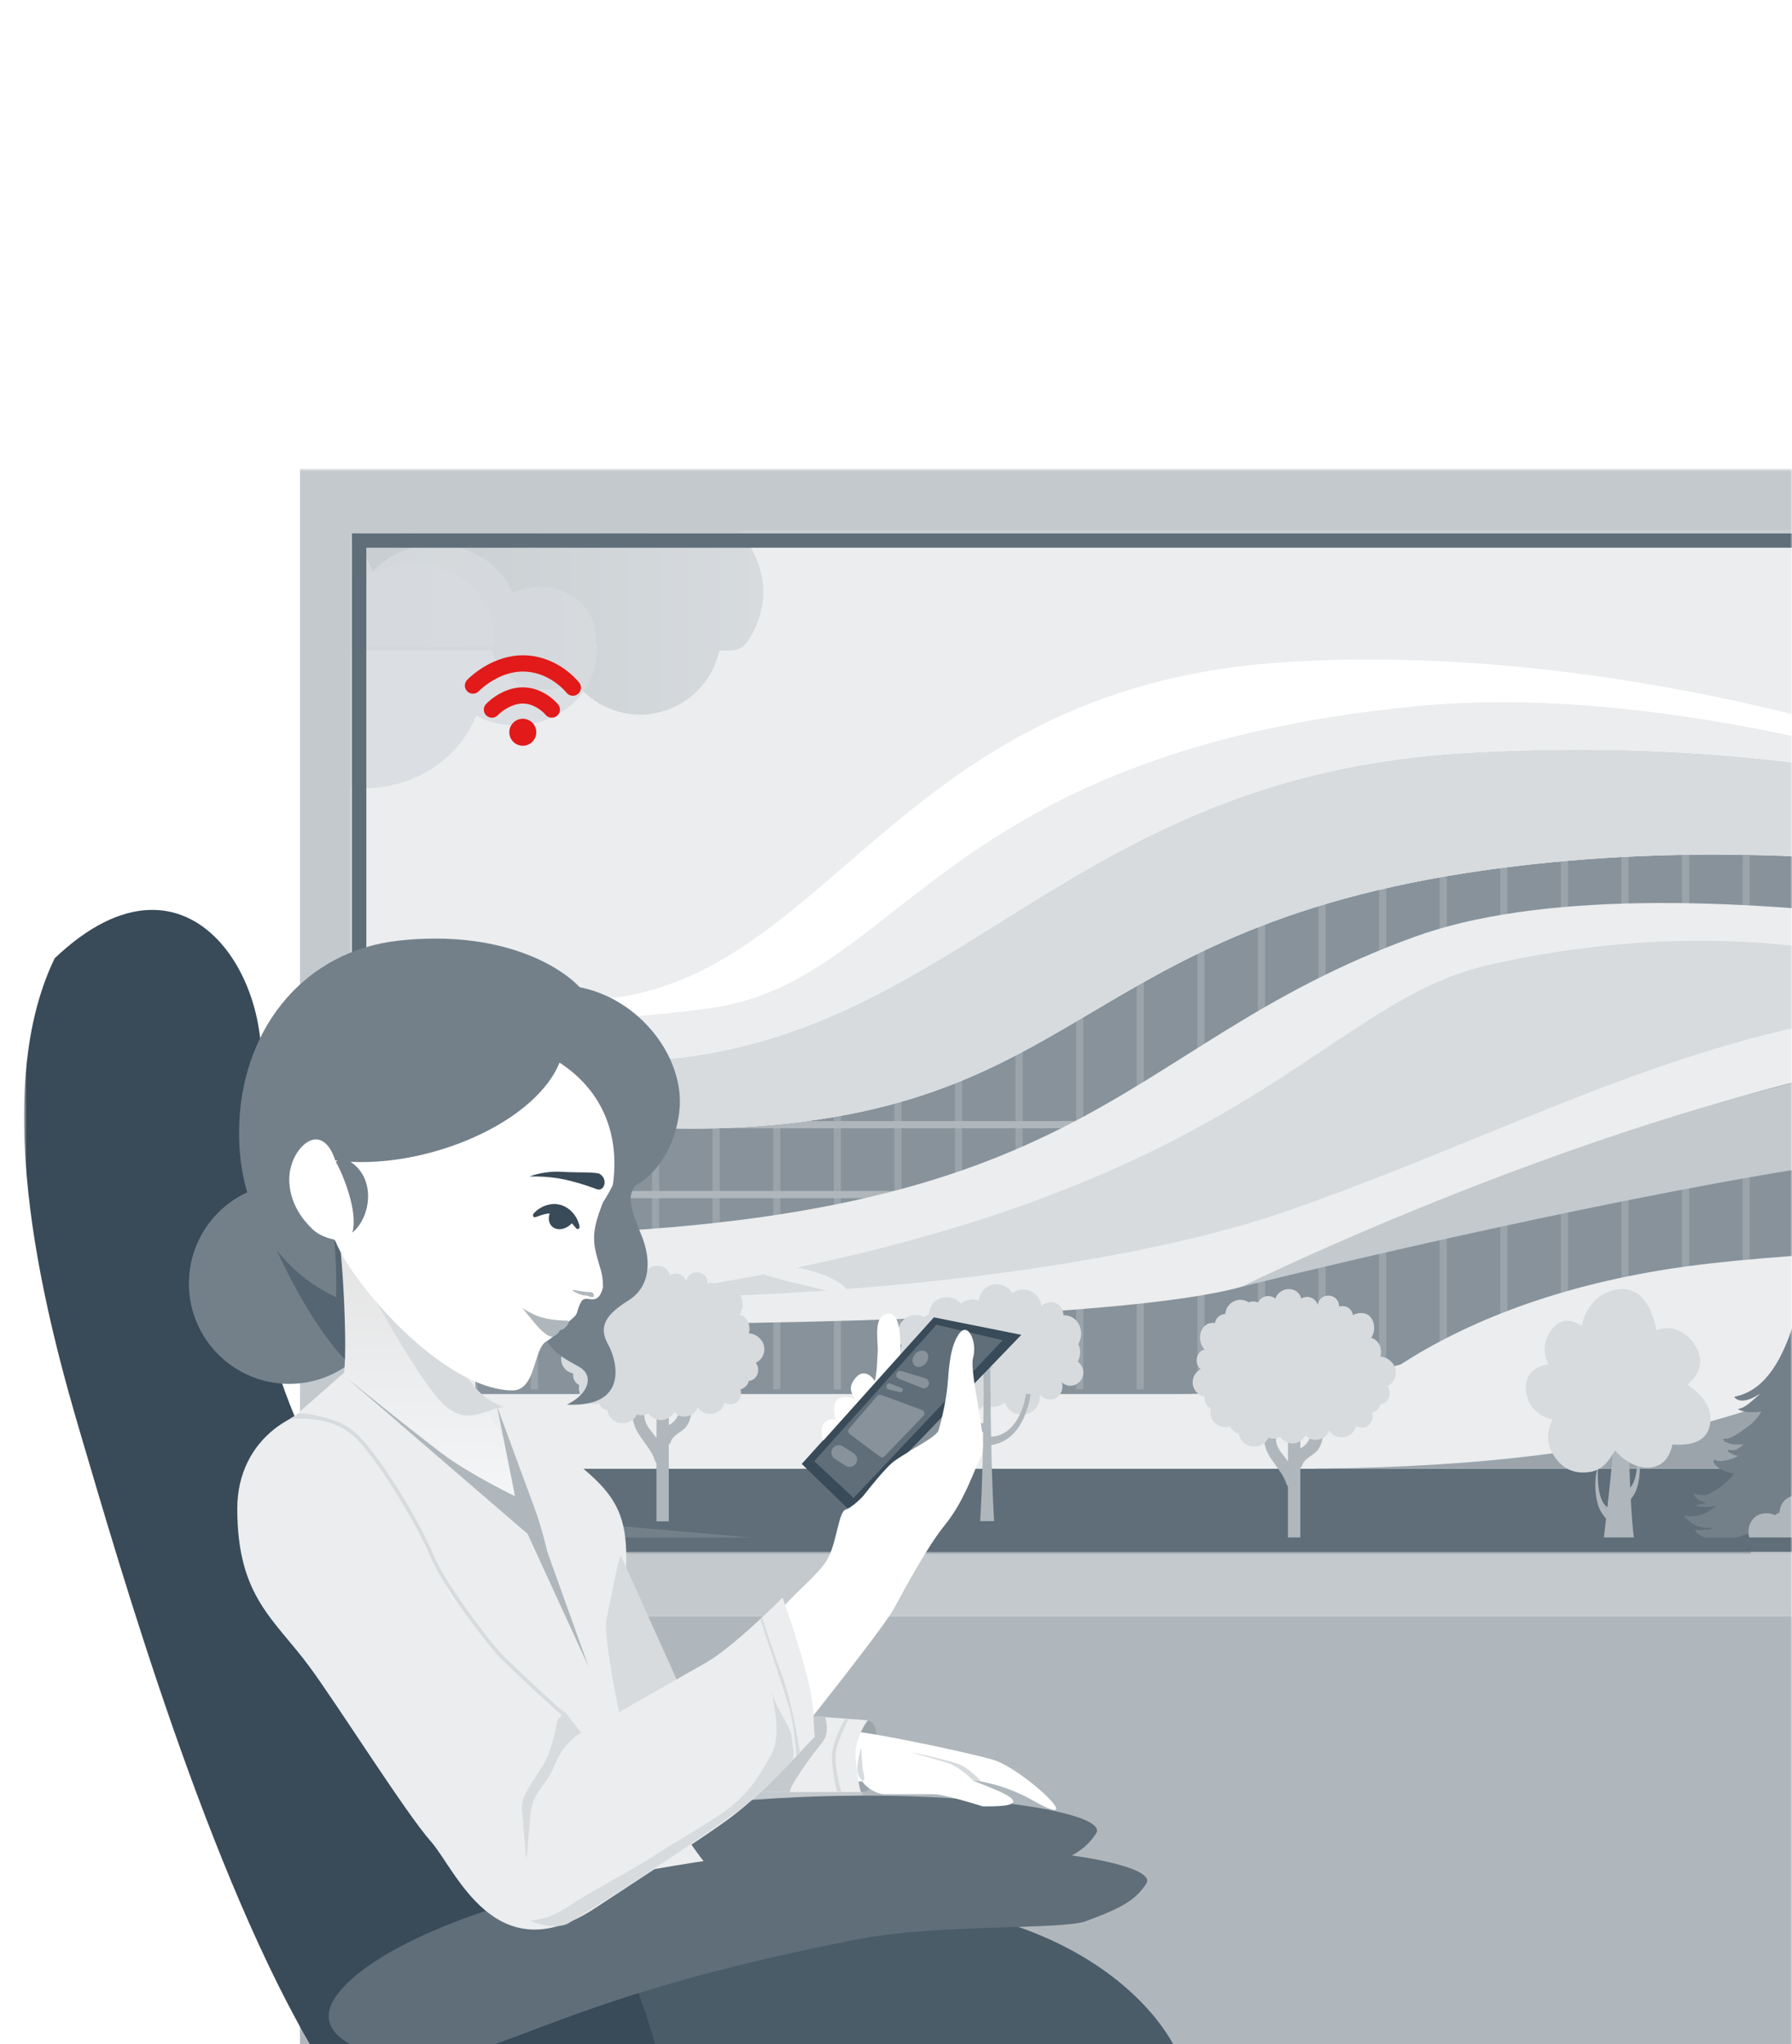 <svg width="500" height="570" viewBox="0 0 500 570" fill="none" xmlns="http://www.w3.org/2000/svg">
	<g clip-path="url(#clip0_508_45206)">
		<rect width="500" height="570" />
		<mask id="mask0_508_45206" style="mask-type:alpha" maskUnits="userSpaceOnUse" x="6" y="130" width="494"
			height="442">
			<rect x="6.703" y="130.739" width="493.297" height="441" fill="#EBEDEE" />
		</mask>
		<g mask="url(#mask0_508_45206)">
			<rect x="83.703" y="130.739" width="573" height="320" fill="#C3C9CD" />
			<rect width="416.296" height="170" transform="matrix(1 0 0 -1 83.703 620.739)" fill="#AFB7BC" />
			<mask id="mask1_508_45206" style="mask-type:alpha" maskUnits="userSpaceOnUse" x="98" y="148" width="526"
				height="285">
				<rect x="100.209" y="150.739" width="521" height="280" fill="#EBEDEE" stroke="#5F6E79" stroke-width="4" />
			</mask>
			<g mask="url(#mask1_508_45206)">
				<rect x="-54.757" y="409.55" width="780.251" height="148.248" fill="#5F6E79" />
				<rect width="780.251" height="329.051" transform="matrix(1 0 0 -1 -54.757 409.55)" fill="#EBEDEE" />
				<path
					d="M669.576 284.71L655.922 314.62V349.081L617.56 352.332L399.089 390.044H18.066V264.554L70.733 284.71L213.779 305.517L312.611 260.002L481.666 220.99L680.63 271.056L669.576 284.71Z"
					fill="#87929B" />
				<line x1="98.393" y1="295.764" x2="98.393" y2="387.443" stroke="#9BA4AB" stroke-width="2" />
				<line x1="115.298" y1="295.764" x2="115.298" y2="387.443" stroke="#9BA4AB" stroke-width="2" />
				<line x1="132.203" y1="295.764" x2="132.203" y2="387.443" stroke="#9BA4AB" stroke-width="2" />
				<line x1="149.108" y1="295.764" x2="149.108" y2="387.443" stroke="#9BA4AB" stroke-width="2" />
				<line x1="166.014" y1="302.916" x2="166.014" y2="387.443" stroke="#9BA4AB" stroke-width="2" />
				<line x1="182.919" y1="302.916" x2="182.919" y2="387.443" stroke="#9BA4AB" stroke-width="2" />
				<line x1="199.825" y1="302.916" x2="199.825" y2="387.443" stroke="#9BA4AB" stroke-width="2" />
				<line x1="216.73" y1="302.916" x2="216.73" y2="387.443" stroke="#9BA4AB" stroke-width="2" />
				<line x1="233.636" y1="302.916" x2="233.636" y2="387.443" stroke="#9BA4AB" stroke-width="2" />
				<line x1="250.541" y1="278.858" x2="250.541" y2="387.443" stroke="#9BA4AB" stroke-width="2" />
				<line x1="267.446" y1="278.858" x2="267.446" y2="387.443" stroke="#9BA4AB" stroke-width="2" />
				<line x1="284.353" y1="278.858" x2="284.353" y2="387.443" stroke="#9BA4AB" stroke-width="2" />
				<line x1="301.258" y1="278.858" x2="301.258" y2="387.443" stroke="#9BA4AB" stroke-width="2" />
				<line x1="318.163" y1="233.344" x2="318.163" y2="387.443" stroke="#9BA4AB" stroke-width="2" />
				<line x1="335.068" y1="233.344" x2="335.068" y2="387.443" stroke="#9BA4AB" stroke-width="2" />
				<line x1="351.975" y1="233.344" x2="351.975" y2="387.443" stroke="#9BA4AB" stroke-width="2" />
				<line x1="368.879" y1="233.344" x2="368.879" y2="387.443" stroke="#9BA4AB" stroke-width="2" />
				<line x1="385.785" y1="233.344" x2="385.785" y2="387.443" stroke="#9BA4AB" stroke-width="2" />
				<line x1="402.69" y1="233.344" x2="402.69" y2="387.443" stroke="#9BA4AB" stroke-width="2" />
				<line x1="419.596" y1="233.344" x2="419.596" y2="387.443" stroke="#9BA4AB" stroke-width="2" />
				<line x1="436.501" y1="233.344" x2="436.501" y2="372.489" stroke="#9BA4AB" stroke-width="2" />
				<line x1="453.406" y1="233.344" x2="453.406" y2="372.489" stroke="#9BA4AB" stroke-width="2" />
				<line x1="470.312" y1="233.344" x2="470.312" y2="372.489" stroke="#9BA4AB" stroke-width="2" />
				<line x1="487.217" y1="233.344" x2="487.217" y2="372.489" stroke="#9BA4AB" stroke-width="2" />
				<line x1="19.367" y1="313.62" x2="307.41" y2="313.62" stroke="#AFB7BC" stroke-width="2" />
				<line x1="19.367" y1="351.982" x2="165.014" y2="351.982" stroke="#AFB7BC" stroke-width="2" />
				<line x1="19.367" y1="294.764" x2="165.014" y2="294.764" stroke="#AFB7BC" stroke-width="2" />
				<line x1="19.367" y1="333.126" x2="307.41" y2="333.126" stroke="#AFB7BC" stroke-width="2" />
				<line x1="19.367" y1="371.488" x2="165.014" y2="371.488" stroke="#AFB7BC" stroke-width="2" />
				<path
					d="M147.458 369.236L127.952 344.529C306.76 344.529 308.71 292.512 394.538 261.301C463.2 236.333 607.807 266.503 671.527 284.709C661.557 283.409 623.152 283.149 549.288 292.512C456.958 304.215 388.036 347.129 346.423 358.833C313.132 368.196 199.909 369.67 147.458 369.236Z"
					fill="#EBEDEE" />
				<path
					d="M492.07 327.624C559.692 315.92 655.923 313.319 655.923 313.319L671.527 284.709C661.558 283.409 623.152 283.149 549.288 292.512C456.958 304.216 346.423 358.833 346.423 358.833C346.423 358.833 424.448 339.328 492.07 327.624Z"
					fill="#C3C9CD" />
				<path
					d="M432.9 240.463C540.055 230.059 644.868 259.968 697.535 278.174V274.273C632.514 245.013 498.571 176.741 360.077 184.544C252.962 190.58 233.286 269.071 172.166 278.174C123.27 285.457 31.071 263.87 -20.296 240.463V248.266C17.416 269.071 116.118 317.707 201.426 314.586C308.06 310.685 298.957 253.467 432.9 240.463Z"
					fill="white" />
				<path
					d="M432.9 240.462C540.055 230.059 644.868 259.968 697.535 278.174V277.524C632.514 248.264 547.987 202.133 409.493 209.936C302.378 215.971 270.998 282.94 193.623 294.463C144.727 301.746 31.721 269.721 -19.646 246.314L-20.296 248.266C17.416 269.071 116.118 317.707 201.426 314.586C308.06 310.685 298.957 253.467 432.9 240.462Z"
					fill="#D7DBDE" />
				<path
					d="M395.188 196.932C502.343 186.529 647.795 251.875 697.536 276.224V277.525C632.515 248.265 547.987 202.133 409.493 209.937C302.378 215.972 270.998 282.94 193.623 294.464C144.727 301.746 31.721 269.722 -19.645 246.315V240.496C37.248 270.731 110.721 293.197 198.175 281.134C251.39 273.794 261.245 209.936 395.188 196.932Z"
					fill="#EBEDEE" />
				<path
					d="M360.077 337.376C297.657 359.223 195.791 362.735 176.718 361.434C346.422 337.376 366.579 280.159 415.345 269.105C486.287 253.025 539.968 269.321 557.741 280.158C482.813 280.158 429.802 312.972 360.077 337.376Z"
					fill="#D7DBDE" />
				<path d="M829.528 409.551H367.229L398.44 386.143H829.528V409.551Z" fill="#9BA4AB" />
				<path d="M829.528 382.242H467.361L498.571 351.682H829.528V382.242Z" fill="#9BA4AB" />
				<path
					d="M329.517 388.744C358.647 388.744 387.603 381.809 398.439 378.341L364.629 409.551H-29.398L17.417 388.744H329.517Z"
					fill="#EBEDEE" />
				<path
					d="M477.115 352.332C403.251 360.654 369.18 393.945 361.378 409.55C456.309 409.55 493.746 391.975 534.334 375.74C576.597 358.834 670.878 352.765 720.294 352.332C670.011 348.864 550.979 344.009 477.115 352.332Z"
					fill="#EBEDEE" />
				<path
					d="M189.945 390.495C189.614 393.291 189.614 395.385 187.13 397.134C186.993 397.231 186.61 397.322 186.61 397.42V390.339C186.61 387.582 183.17 387.576 183.17 390.339V401.061C181.798 398.974 179.802 397.459 179.809 394.683C179.809 392.511 176.525 392.504 176.519 394.683C176.519 399.839 181.226 402.648 182.735 407.297C182.845 407.654 183.157 407.914 183.157 408.103V424.241H186.603V402.934C186.603 402.745 187.039 402.511 187.117 402.205C187.631 400.138 190.29 399.436 191.506 397.791C193.099 395.625 192.995 393.07 193.294 390.515C193.541 388.343 190.173 388.363 189.945 390.495Z"
					fill="#AFB7BC" />
				<path
					d="M212.027 373.29L211.773 373.043C211.016 372.292 209.999 371.861 208.932 371.84C209.537 369.779 208.691 367.25 206.39 366.561C208.074 364.194 207.17 359.656 203.665 359.656C202.835 359.64 202.016 359.839 201.286 360.234C201.194 359.524 200.84 358.874 200.294 358.411C199.748 357.948 199.049 357.706 198.334 357.731C198.023 357.734 197.715 357.78 197.417 357.867C197.438 357.466 197.375 357.064 197.233 356.687C197.091 356.311 196.873 355.968 196.592 355.679C196.311 355.391 195.974 355.164 195.601 355.013C195.228 354.861 194.828 354.788 194.426 354.798C193.694 354.774 192.981 355.029 192.431 355.512C191.881 355.996 191.537 356.671 191.467 357.399C191.395 357.14 191.29 356.891 191.155 356.658C190.733 355.959 190.051 355.454 189.259 355.253C188.467 355.052 187.627 355.172 186.922 355.585L186.864 355.618C186.688 354.864 186.261 354.192 185.652 353.713C185.043 353.235 184.29 352.977 183.515 352.984C182.67 352.958 181.838 353.199 181.137 353.673C180.437 354.147 179.904 354.83 179.614 355.624C179.267 355.339 178.862 355.132 178.428 355.018C177.993 354.903 177.538 354.885 177.096 354.964C176.653 355.042 176.233 355.216 175.864 355.472C175.495 355.729 175.186 356.062 174.959 356.45L174.842 356.73C174.411 356.524 173.94 356.419 173.463 356.424C173.03 356.42 172.601 356.504 172.202 356.671C171.521 356.214 170.72 355.968 169.9 355.962C168.828 355.971 167.798 356.382 167.015 357.114C166.232 357.847 165.754 358.847 165.674 359.916C164.908 359.94 164.179 360.251 163.632 360.787C163.186 361.242 162.891 361.823 162.787 362.451C162.585 362.451 162.39 362.406 162.175 362.406C158.378 362.406 157.624 367.712 159.926 369.825C157.37 370.391 156.993 373.882 158.794 375.319C158.031 375.709 157.409 376.328 157.016 377.09C156.624 377.851 156.479 378.717 156.604 379.565C156.729 380.412 157.117 381.2 157.713 381.816C158.309 382.432 159.083 382.845 159.926 382.998C159.824 383.649 159.933 384.316 160.237 384.901C160.541 385.486 161.024 385.959 161.616 386.249C161.547 386.543 161.514 386.844 161.519 387.146C161.526 387.584 161.581 388.02 161.681 388.447C161.924 389.321 162.446 390.092 163.169 390.641C163.891 391.191 164.773 391.489 165.68 391.49C166.152 391.491 166.621 391.41 167.065 391.249C167.241 391.768 167.561 392.227 167.986 392.572C168.412 392.917 168.927 393.135 169.471 393.2C169.574 394.216 170.057 395.155 170.825 395.829C171.592 396.504 172.585 396.863 173.606 396.835H173.853C174.66 396.866 175.458 396.653 176.143 396.223C176.827 395.794 177.366 395.169 177.689 394.429C178.052 394.563 178.43 394.648 178.814 394.682C179.565 394.709 180.309 394.524 180.96 394.149C181.376 394.751 181.937 395.236 182.593 395.561C183.248 395.885 183.975 396.037 184.705 396.002C185.43 395.938 186.126 395.688 186.726 395.277C187.326 394.866 187.81 394.307 188.132 393.655C188.414 394.085 188.8 394.437 189.255 394.677C189.71 394.917 190.218 395.037 190.733 395.027C193.106 395.027 194.127 393.85 194.634 392.381C194.987 392.985 195.498 393.482 196.112 393.817C196.726 394.153 197.42 394.315 198.119 394.286C199.052 394.317 199.967 394.018 200.701 393.441C201.435 392.864 201.941 392.046 202.131 391.132C202.617 391.438 203.182 391.596 203.756 391.587C206.227 391.587 207.17 389.221 206.585 387.413H206.715C207.253 387.253 207.741 386.956 208.131 386.552C208.521 386.147 208.799 385.649 208.939 385.105C211.539 384.819 212.19 381.704 210.889 380.014C211.328 379.818 211.727 379.542 212.066 379.201C212.843 378.411 213.275 377.345 213.267 376.238C213.26 375.13 212.814 374.07 212.027 373.29Z"
					fill="#D7DBDE" />
				<path
					d="M469.962 474.572C675.948 500.58 746.518 544.361 756.054 563H828.878V510.983C797.668 501.88 723.284 481.854 675.428 474.572C602.605 463.49 290.504 435.648 108.446 419.954C33.021 413.452 -60.609 408.25 -111.325 409.551V416.053L51.227 426.456C104.978 431.658 263.976 448.563 469.962 474.572Z"
					fill="#73808A" />
				<path
					d="M469.962 474.572C675.948 500.58 746.518 544.361 756.054 563H666.325C590.901 518.786 517.818 501.36 469.962 494.078C397.139 482.997 280.101 455.02 69.433 436.859C-5.991 430.358 -56.708 426.456 -111.325 423.205V416.053L51.227 426.456C104.978 431.658 263.976 448.563 469.962 474.572Z"
					fill="#87929B" />
				<path
					d="M527.136 424.453C527.283 424.203 527.027 423.88 526.814 424.027C526.439 424.266 526.039 424.464 525.621 424.615C525.625 424.515 525.593 424.417 525.531 424.339C525.469 424.261 525.382 424.208 525.284 424.189C525.053 424.145 524.826 424.083 524.604 424.005L524.457 423.953C524.233 423.875 524.013 423.785 523.799 423.682C522.834 423.181 521.94 422.554 521.141 421.815C520.863 421.573 520.592 421.316 520.329 421.081L520.256 421.014C519.751 420.507 519.268 419.978 518.792 419.457L518.631 419.28L518.053 418.605L517.848 418.355L517.321 417.723C516.632 416.878 515.996 416.018 515.381 415.137C516.845 415.93 518.353 416.378 519.839 417.047C520.022 417.128 520.153 416.804 519.992 416.679C518.221 415.357 516.142 414.872 514.437 413.425L514.21 413.234L514.056 413.087C513.822 412.705 513.587 412.352 513.368 411.933C516.554 412.852 519.932 412.865 523.125 411.97C523.542 411.852 523.498 411.073 523.067 411.051H522.283L522.525 411C522.591 411 522.583 410.853 522.525 410.853L522.02 410.802C521.994 410.774 521.961 410.754 521.925 410.743C518.809 410.077 515.94 408.553 513.639 406.342C513.375 406.107 513.112 405.849 512.848 405.607C514.153 405.875 515.494 405.925 516.815 405.754C518.136 405.709 519.426 405.346 520.578 404.696C521.385 404.531 522.154 404.218 522.847 403.77C522.898 403.77 522.847 403.631 522.847 403.631C522.166 403.586 521.493 403.572 520.819 403.557C520.819 403.366 520.739 403.16 520.556 403.16C518.739 403.19 516.945 402.752 515.344 401.889C515.015 401.706 514.693 401.515 514.378 401.309C514.056 401.096 513.741 400.868 513.434 400.618C513.126 400.368 512.812 400.104 512.511 399.832C511.928 399.281 511.378 398.694 510.865 398.076C510.814 398.023 510.768 397.967 510.725 397.907C510.477 397.613 510.235 397.304 509.993 396.989C512.248 398.531 514.473 399.325 517.094 398.414C517.306 398.34 517.24 397.966 517.02 398.01C515.286 398.37 513.361 397.356 511.801 396.026C512.732 396.244 513.692 396.303 514.642 396.202C514.934 396.202 514.971 395.673 514.642 395.629C514.331 395.589 514.023 395.53 513.719 395.453L513.317 395.328L512.863 395.188C512.68 395.122 512.504 395.049 512.328 394.968L512.065 394.85L511.45 394.542L511.333 394.468C510.938 394.251 510.559 394.005 510.198 393.734C509.238 392.985 508.403 392.087 507.724 391.074L507.241 390.339C507.073 390.045 506.919 389.744 506.773 389.443C508.256 391.049 510.115 392.259 512.182 392.962C512.519 393.072 512.658 392.514 512.35 392.345C510.437 391.222 508.812 389.664 507.607 387.797C509.256 388.761 511.13 389.268 513.039 389.266C513.067 389.261 513.092 389.246 513.112 389.225C513.132 389.204 513.144 389.177 513.148 389.149C513.151 389.137 513.151 389.124 513.148 389.112C513.151 389.085 513.151 389.058 513.148 389.031C513.148 389.031 513.148 388.995 513.148 388.98C513.157 388.941 513.157 388.901 513.148 388.862C513.136 388.837 513.117 388.815 513.094 388.798C513.071 388.782 513.045 388.771 513.017 388.767C512.914 388.767 512.819 388.767 512.724 388.723C512.526 388.696 512.33 388.654 512.138 388.598H512.036L511.67 388.473L511.56 388.429C511.435 388.377 511.311 388.326 511.187 388.26L511.099 388.223L510.711 388.01L510.645 387.973L510.242 387.724C510.103 387.635 509.964 387.54 509.832 387.437C509.686 387.327 509.547 387.224 509.415 387.106C508.083 385.95 506.892 384.641 505.865 383.205C506.501 383.749 507.252 384.141 508.061 384.351C508.156 384.351 508.207 384.204 508.112 384.175C503.567 382.727 502.688 375.182 501.773 370.707C501.756 370.613 501.715 370.525 501.656 370.45C501.598 370.371 501.523 370.306 501.437 370.259C501.388 370.251 501.339 370.251 501.29 370.259C501.233 370.245 501.172 370.245 501.115 370.259C501.115 370.046 501.115 369.84 501.063 369.627C501.058 369.569 501.043 369.512 501.019 369.458C500.981 369.383 500.92 369.322 500.845 369.285C500.769 369.248 500.684 369.236 500.601 369.252C500.519 369.268 500.444 369.31 500.387 369.372C500.33 369.435 500.295 369.514 500.288 369.598C497.36 378.569 492.887 387.371 484.66 389.325C484.455 389.369 484.257 389.435 484.045 389.48C483.833 389.524 483.935 389.671 484.008 389.737C485.692 391.441 488.642 390.288 491.123 388.613C490.76 388.993 490.376 389.354 489.974 389.693C488.605 390.846 486.936 392.558 485.231 392.837H485.18H485.143C485.119 392.845 485.099 392.861 485.084 392.881C485.071 392.901 485.062 392.923 485.058 392.946C485.054 392.969 485.055 392.993 485.06 393.016C485.066 393.038 485.076 393.06 485.09 393.078C485.105 393.097 485.122 393.113 485.143 393.124C485.362 393.22 485.587 393.304 485.816 393.374C486.012 393.437 486.217 393.496 486.431 393.55L486.651 393.594L487.141 393.69L487.427 393.734L487.895 393.792H488.21C488.364 393.792 488.525 393.792 488.686 393.792H489.008H489.82C490.011 393.792 490.194 393.792 490.384 393.748H490.64C490.918 393.748 491.189 393.675 491.46 393.623C490.629 395.109 489.512 396.412 488.173 397.459C487.317 398.105 486.446 398.759 485.553 399.354C485.304 399.523 485.04 399.685 484.784 399.847C484.755 399.87 484.723 399.89 484.689 399.905C484.47 400.045 484.235 400.17 484.008 400.302L483.833 400.398C483.62 400.515 483.401 400.618 483.181 400.721L482.976 400.824C482.698 400.946 482.413 401.064 482.12 401.177C481.703 401.177 481.3 401.177 480.941 401.221C480.795 401.221 480.751 401.426 480.861 401.537C480.956 401.628 481.056 401.714 481.161 401.794C481.152 401.884 481.167 401.976 481.205 402.058C481.221 402.094 481.246 402.124 481.278 402.146C481.325 402.164 481.377 402.164 481.425 402.146H481.673C481.834 402.235 482.003 402.315 482.171 402.389L482.361 402.462L482.713 402.58C482.797 402.606 482.883 402.628 482.969 402.646L483.276 402.719L483.598 402.771L483.855 402.808H484.25H484.455H485.062C485.245 402.808 485.421 402.808 485.604 402.808H485.67C485.948 402.808 486.234 402.764 486.519 402.727C485.889 403.344 485.171 403.864 484.389 404.27C483.68 404.409 482.952 404.427 482.237 404.321C482.149 404.321 482.091 404.461 482.157 404.534L482.222 404.6C482.127 404.6 482.105 404.755 482.171 404.813C482.416 405.049 482.715 405.221 483.042 405.313C483.138 405.379 483.238 405.438 483.342 405.489C483.722 405.7 484.132 405.849 484.557 405.93C484.711 405.93 484.865 405.982 485.026 405.989C483.45 406.86 481.698 407.362 479.902 407.459C479.694 407.445 479.486 407.42 479.28 407.385C479.053 407.297 478.826 407.209 478.599 407.106C478.197 406.922 477.977 407.532 478.182 407.885C479.309 409.839 481.747 410.625 483.847 410.934C483.606 411.257 483.35 411.573 483.115 411.874C482.94 412.065 482.742 412.271 482.537 412.477C482.449 412.572 482.347 412.668 482.244 412.763L481.9 413.087L481.461 413.476L481.242 413.652C480.096 414.657 478.844 415.531 477.508 416.261C477.267 416.386 477.025 416.496 476.776 416.606C476.528 416.716 476.22 416.848 475.957 416.937C474.87 416.97 473.783 416.851 472.729 416.584C472.703 416.579 472.676 416.582 472.651 416.592C472.627 416.602 472.606 416.619 472.59 416.64C472.575 416.662 472.566 416.687 472.565 416.714C472.563 416.74 472.569 416.767 472.582 416.79C472.755 417.087 472.959 417.366 473.19 417.62L473.263 417.708C473.44 417.892 473.633 418.06 473.841 418.208L473.966 418.296C474.162 418.428 474.368 418.545 474.581 418.649C474.8 418.75 475.028 418.834 475.261 418.898L475.437 418.95C475.678 419.011 475.923 419.06 476.169 419.097C475.261 419.31 474.346 419.501 473.431 419.677C473.285 419.677 473.329 419.949 473.431 419.978C475.225 420.337 477.074 420.307 478.855 419.89C478.314 420.316 477.794 420.706 477.325 421.051C477.076 421.232 476.817 421.399 476.55 421.551L476.476 421.595C476.239 421.735 475.995 421.863 475.744 421.977H475.7C475.381 422.126 475.053 422.259 474.72 422.374H474.646C474.303 422.49 473.953 422.588 473.6 422.668H473.622C473.307 422.734 472.985 422.785 472.663 422.822H472.436C472.099 422.822 471.77 422.881 471.433 422.888C470.994 422.778 470.555 422.675 470.108 422.587C470.006 422.587 469.962 422.734 470.02 422.822L470.064 422.873C470.046 422.886 470.031 422.903 470.021 422.923C470.011 422.943 470.006 422.965 470.006 422.987C470.006 423.01 470.011 423.031 470.021 423.051C470.031 423.071 470.046 423.088 470.064 423.101C470.255 423.271 470.458 423.426 470.672 423.564C470.804 423.711 470.935 423.821 471.074 423.953C471.767 424.611 472.576 425.132 473.461 425.489C473.744 425.608 474.035 425.709 474.332 425.79H474.376C474.66 425.871 474.948 425.937 475.239 425.989H475.371C475.642 426.033 475.905 426.077 476.176 426.099H476.484H477.142C477.472 426.099 477.801 426.099 478.138 426.099C477.898 426.199 477.654 426.287 477.406 426.363C477.172 426.437 476.93 426.496 476.674 426.554H476.608C476.001 426.554 475.393 426.554 474.793 426.62C474.75 426.625 474.708 426.639 474.67 426.66C474.633 426.682 474.6 426.711 474.573 426.745C474.134 426.694 473.71 426.628 473.307 426.554C472.904 426.481 472.941 427.003 473.139 427.186C477.172 431.051 483.738 429.302 488.693 427.326C488.649 427.495 488.591 427.656 488.539 427.818C488.276 428.648 487.99 429.479 487.676 430.294C487.361 431.117 487.024 431.933 486.665 432.748C486.655 432.782 486.655 432.818 486.665 432.851C486.671 432.872 486.683 432.891 486.7 432.905C486.717 432.918 486.739 432.925 486.761 432.925C486.77 432.929 486.78 432.931 486.79 432.931C486.8 432.931 486.81 432.929 486.819 432.925L487.383 432.329C487.529 432.19 487.668 432.035 487.815 431.881C487.668 432.094 487.522 432.315 487.368 432.513C487.214 432.711 487.368 432.741 487.478 432.66C489.718 430.397 491.87 428.428 493.59 425.607C493.836 427.12 494.331 428.583 495.054 429.934C495.105 430.044 495.252 429.934 495.2 429.839C494.812 428.984 494.534 428.083 494.373 427.157C494.571 427.532 494.776 427.892 494.981 428.23C495.186 428.568 495.464 428.964 495.713 429.288L496.196 429.919C495.903 435.658 495.31 441.675 495.31 441.675C499.446 443.828 501.268 441.168 501.268 441.168C501.078 438.435 501.063 432.858 501.085 428.509C501.759 429.486 502.483 430.404 503.164 431.293C503.23 431.374 503.333 431.293 503.274 431.176C502.529 430.171 501.854 429.115 501.254 428.016C502.142 429.012 503.142 429.902 504.233 430.669C504.501 430.857 504.779 431.029 505.067 431.183L505.499 431.426C506.363 431.864 507.268 432.215 508.2 432.476L508.383 432.535L509.115 432.726L509.445 432.807L510.125 432.961L510.586 433.049C510.784 433.049 510.974 433.13 511.172 433.16L511.948 433.307L513.265 433.542C513.306 433.553 513.349 433.553 513.39 433.542C513.415 433.532 513.437 433.517 513.456 433.498C513.475 433.47 513.493 433.44 513.507 433.409C513.511 433.365 513.511 433.321 513.507 433.277C513.504 433.263 513.504 433.248 513.507 433.233V433.086C513.507 433.086 513.507 433.049 513.507 433.035V432.939C513.493 432.885 513.468 432.834 513.434 432.79C513.401 432.746 513.358 432.709 513.309 432.682C512.973 432.528 512.629 432.381 512.292 432.241L511.677 431.991C511.362 431.808 511.062 431.617 510.762 431.404C510.742 431.362 510.709 431.328 510.667 431.308C510.608 431.308 510.557 431.242 510.491 431.213C509.922 430.784 509.404 430.291 508.947 429.743L508.822 429.581C511.801 432.049 515.604 433.286 519.458 433.042C519.773 433.042 520.087 432.969 520.395 432.91H520.475C520.775 432.858 521.068 432.792 521.361 432.711H521.478C521.764 432.631 522.042 432.542 522.313 432.44L522.459 432.381C522.73 432.278 522.993 432.16 523.257 432.035L523.411 431.955C523.661 431.827 523.906 431.687 524.143 431.536C524.377 431.389 524.611 431.249 524.875 431.08C525.138 430.911 524.962 430.559 524.743 430.639C524.523 430.72 524.326 430.757 524.113 430.823H524.018C523.769 430.779 523.525 430.728 523.286 430.669C521.008 430.163 518.887 429.106 517.108 427.59L518.572 428.237C518.806 428.347 518.909 427.921 518.697 427.796C517.487 427.118 516.362 426.3 515.344 425.357C516.649 425.887 518.017 426.245 519.414 426.422C521.647 426.672 525.628 426.973 527.136 424.453Z"
					fill="#73808A" />
				<path
					d="M366.152 396.997C365.821 399.793 365.821 401.886 363.337 403.635C363.2 403.733 362.817 403.824 362.817 403.921V396.841C362.817 394.084 359.377 394.077 359.377 396.841V407.563C358.005 405.475 356.009 403.96 356.016 401.184C356.016 399.012 352.732 399.006 352.726 401.184C352.726 406.34 357.433 409.149 358.942 413.798C359.052 414.156 359.364 414.416 359.364 414.604V430.743H362.81V409.435C362.81 409.247 363.246 409.013 363.324 408.707C363.838 406.639 366.497 405.937 367.713 404.292C369.306 402.127 369.202 399.571 369.501 397.016C369.748 394.844 366.38 394.864 366.152 396.997Z"
					fill="#AFB7BC" />
				<path
					d="M388.234 379.792L387.98 379.545C387.223 378.794 386.206 378.363 385.139 378.342C385.744 376.281 384.899 373.752 382.597 373.063C384.281 370.696 383.377 366.158 379.872 366.158C379.042 366.142 378.223 366.341 377.493 366.736C377.401 366.026 377.047 365.376 376.501 364.913C375.955 364.45 375.256 364.208 374.541 364.233C374.23 364.236 373.922 364.282 373.624 364.369C373.645 363.968 373.582 363.566 373.44 363.189C373.298 362.813 373.08 362.469 372.799 362.181C372.518 361.893 372.181 361.666 371.808 361.515C371.435 361.363 371.035 361.29 370.633 361.3C369.901 361.276 369.188 361.531 368.638 362.014C368.088 362.498 367.744 363.173 367.674 363.901C367.602 363.642 367.497 363.393 367.362 363.16C366.94 362.461 366.258 361.956 365.466 361.755C364.674 361.554 363.834 361.674 363.129 362.087L363.071 362.12C362.895 361.366 362.468 360.694 361.859 360.215C361.25 359.736 360.497 359.479 359.722 359.486C358.877 359.46 358.045 359.701 357.344 360.175C356.644 360.649 356.111 361.332 355.821 362.126C355.474 361.841 355.069 361.634 354.635 361.519C354.2 361.405 353.746 361.387 353.303 361.465C352.86 361.544 352.44 361.718 352.071 361.974C351.702 362.231 351.393 362.564 351.166 362.952L351.049 363.232C350.619 363.026 350.147 362.921 349.67 362.926C349.237 362.922 348.808 363.006 348.409 363.173C347.728 362.716 346.927 362.47 346.107 362.464C345.035 362.473 344.005 362.884 343.222 363.616C342.44 364.349 341.961 365.349 341.881 366.418C341.115 366.442 340.386 366.753 339.839 367.289C339.393 367.744 339.098 368.325 338.994 368.953C338.792 368.953 338.597 368.908 338.383 368.908C334.585 368.908 333.831 374.214 336.133 376.327C333.577 376.892 333.2 380.384 335.001 381.821C334.238 382.211 333.616 382.83 333.223 383.591C332.831 384.353 332.686 385.219 332.811 386.067C332.936 386.914 333.324 387.702 333.92 388.318C334.516 388.934 335.29 389.347 336.133 389.5C336.031 390.151 336.14 390.818 336.444 391.403C336.748 391.988 337.231 392.461 337.823 392.751C337.754 393.045 337.721 393.346 337.726 393.648C337.733 394.086 337.788 394.522 337.888 394.949C338.131 395.823 338.654 396.594 339.376 397.143C340.098 397.693 340.98 397.991 341.887 397.992C342.359 397.993 342.828 397.911 343.272 397.751C343.448 398.27 343.768 398.729 344.194 399.074C344.619 399.419 345.134 399.637 345.678 399.702C345.781 400.718 346.265 401.657 347.032 402.331C347.799 403.006 348.792 403.365 349.813 403.336H350.06C350.867 403.368 351.665 403.155 352.35 402.725C353.034 402.296 353.573 401.671 353.897 400.931C354.259 401.064 354.637 401.15 355.021 401.184C355.772 401.211 356.516 401.026 357.167 400.651C357.583 401.253 358.144 401.738 358.8 402.063C359.455 402.387 360.182 402.539 360.912 402.504C361.637 402.44 362.333 402.19 362.933 401.779C363.533 401.368 364.017 400.809 364.339 400.157C364.621 400.587 365.007 400.939 365.462 401.179C365.917 401.419 366.425 401.539 366.94 401.529C369.313 401.529 370.334 400.352 370.841 398.883C371.194 399.487 371.705 399.984 372.319 400.319C372.933 400.655 373.627 400.817 374.326 400.788C375.259 400.819 376.174 400.52 376.908 399.943C377.642 399.366 378.148 398.548 378.338 397.634C378.824 397.94 379.389 398.098 379.963 398.089C382.434 398.089 383.377 395.723 382.792 393.915H382.922C383.46 393.755 383.948 393.458 384.338 393.054C384.728 392.649 385.006 392.151 385.146 391.607C387.746 391.321 388.397 388.206 387.096 386.516C387.535 386.319 387.934 386.044 388.273 385.703C389.05 384.913 389.482 383.847 389.474 382.74C389.467 381.632 389.021 380.572 388.234 379.792Z"
					fill="#D7DBDE" />
				<path
					d="M447.143 431.766H456.473C454.692 426.33 454.321 395.79 454.321 395.79C454.321 395.79 450.491 388.091 450.582 395.79C450.667 402.923 447.598 428.092 447.143 431.766Z"
					fill="#AFB7BC" />
				<path
					d="M456.857 404.522C456.668 404.093 457.669 413.274 454.126 415.491L453.248 419.431C453.248 419.431 453.898 419.899 455.849 416.921C457.8 413.943 458.008 407.155 456.857 404.522Z"
					fill="#AFB7BC" />
				<path
					d="M445.822 409.385C446.011 408.949 445.01 418.13 448.553 420.348L449.431 424.288C449.431 424.288 448.781 424.756 446.83 421.778C444.88 418.8 444.672 411.986 445.822 409.385Z"
					fill="#AFB7BC" />
				<path
					d="M470.829 386.167C473.996 383.481 475.764 379.612 473.04 375.289C470.251 370.861 466.109 369.547 462.207 370.893C460.777 364.28 457.493 357.531 449.496 360.009C444.873 361.439 442.344 365.308 441.303 369.762C438.442 367.863 435.295 367.421 432.812 370.958C430.425 374.352 430.568 377.649 432.09 380.432C427.987 381.212 424.937 383.403 425.939 388.754C426.7 392.727 429.612 394.97 433.169 395.907C431.706 398.872 431.388 402.168 433.169 405.276C435.536 409.464 439.112 411.245 443.82 410.445C447.441 409.828 448.963 407.103 450.66 404.522C453.15 407.441 457.162 409.802 460.875 409.184C464.431 408.592 465.998 405.881 466.635 402.812C471.44 403.156 476.616 402.357 477.201 396.583C477.65 391.83 474.49 388.663 470.829 386.167Z"
					fill="#D7DBDE" />
				<path
					d="M300.706 379.71C301.123 378.969 301.356 378.139 301.384 377.289C301.413 376.439 301.236 375.594 300.868 374.827C302.695 371.784 301.304 366.778 296.688 366.739C296.72 366.019 296.528 365.308 296.139 364.702C295.751 364.096 295.184 363.625 294.517 363.355C293.85 363.084 293.115 363.026 292.414 363.19C291.713 363.353 291.08 363.73 290.602 364.268C290.468 362.998 289.871 361.822 288.927 360.964C287.982 360.105 286.754 359.624 285.478 359.612C284.383 359.616 283.319 359.972 282.441 360.627C282.018 359.857 281.389 359.221 280.624 358.79C279.859 358.36 278.988 358.151 278.111 358.188C276.864 358.148 275.65 358.592 274.722 359.427C273.795 360.262 273.227 361.424 273.137 362.668C272.579 362.462 271.989 362.356 271.394 362.356C270.185 362.362 269.016 362.792 268.091 363.572C267.632 362.981 267.038 362.508 266.36 362.192C265.682 361.875 264.938 361.724 264.19 361.751C261.024 361.751 259.353 364.073 259.183 366.531C258.716 366.687 258.286 366.94 257.922 367.272C257.183 366.906 256.367 366.721 255.542 366.732C250.659 366.732 249.346 372.252 251.576 375.243C250.991 376.628 250.926 378.403 251.986 379.47C251.537 380.068 250.932 380.77 250.932 381.589V381.693C250.932 382.246 251.4 382.766 251.635 383.234C248.013 385.692 249.131 392.786 254.671 392.786C255.719 392.806 256.749 392.515 257.629 391.947C258.213 392.26 258.866 392.419 259.528 392.409C260.033 392.429 260.536 392.339 261.002 392.145C261.468 391.951 261.886 391.657 262.226 391.284C263.035 391.754 263.957 391.992 264.892 391.973C265.4 391.973 265.905 391.905 266.394 391.772C266.851 392.399 267.454 392.904 268.151 393.245C268.848 393.585 269.618 393.749 270.393 393.722C272.48 393.722 273.911 392.955 274.697 391.57C275.404 391.991 276.194 392.253 277.012 392.337H277.116C278.329 392.3 279.49 391.84 280.4 391.037C280.694 392.056 281.323 392.946 282.186 393.563C283.048 394.18 284.094 394.488 285.153 394.437C288.696 394.437 290.354 391.505 290.153 388.768C290.476 389.254 290.92 389.647 291.441 389.911C291.961 390.174 292.541 390.298 293.124 390.27C295.517 390.27 296.993 387.545 296.252 385.439C296.873 386.056 297.704 386.418 298.58 386.453H298.684C299.645 386.418 300.556 386.013 301.226 385.322C301.896 384.631 302.273 383.709 302.279 382.747C302.27 382.153 302.123 381.57 301.85 381.043C301.577 380.516 301.185 380.06 300.706 379.71Z"
					fill="#D7DBDE" />
				<path
					d="M277.383 381.277C277.422 381.277 276.732 381.42 276.42 381.505C276.264 381.544 276.271 381.7 276.271 381.758V381.967C276.271 382.285 276.323 382.747 276.323 383.332C276.323 384.509 276.355 386.186 276.368 388.202C276.381 390.218 276.401 392.565 276.44 395.081C276.479 397.598 276.511 400.283 276.576 402.968C276.641 405.654 276.7 408.339 276.785 410.855C276.869 413.372 276.96 415.595 277.038 417.605C277.207 421.636 277.383 424.191 277.383 424.191H273.481C273.481 424.191 273.65 421.636 273.826 417.605C273.904 415.595 274.002 413.307 274.073 410.79C274.145 408.274 274.223 405.621 274.281 402.936C274.34 400.25 274.372 397.585 274.411 395.062C274.45 392.539 274.47 390.205 274.47 388.189C274.47 386.173 274.398 384.502 274.405 383.325C274.405 382.74 274.32 382.285 274.32 381.967V381.758C274.32 381.7 274.463 381.544 274.32 381.505C274.034 381.42 273.449 381.277 273.494 381.277H277.383Z"
					fill="#AFB7BC" />
				<path
					d="M264.456 384.821C264.456 384.821 264.04 384.893 263.858 384.951C263.676 385.01 263.806 384.997 263.8 385.023V385.107C263.8 385.244 263.858 385.445 263.897 385.699C263.995 386.213 264.157 386.941 264.411 387.806C264.688 388.784 265.049 389.737 265.49 390.654C265.731 391.169 266 391.67 266.296 392.156C266.595 392.654 266.93 393.13 267.298 393.58C267.658 394.021 268.051 394.434 268.475 394.815C268.877 395.174 269.312 395.494 269.775 395.771C270.574 396.254 271.456 396.585 272.376 396.746C272.743 396.811 273.115 396.85 273.488 396.863C273.819 396.863 274.105 396.863 274.346 396.863L275.094 396.785L275.237 399.386L274.3 399.327C274.001 399.327 273.65 399.236 273.228 399.191C272.767 399.103 272.311 398.99 271.862 398.853C270.747 398.513 269.697 397.99 268.754 397.305C268.235 396.926 267.75 396.501 267.304 396.037C266.847 395.57 266.428 395.068 266.049 394.535C265.679 394.011 265.338 393.466 265.028 392.903C264.731 392.363 264.462 391.807 264.222 391.239C263.803 390.243 263.447 389.223 263.156 388.183C262.948 387.449 262.779 386.704 262.649 385.953C262.603 385.68 262.564 385.459 262.545 385.302C262.542 385.268 262.542 385.233 262.545 385.198C262.545 385.198 262.545 385.14 262.467 385.133C262.265 385.133 261.816 385.133 261.816 385.133L264.456 384.821Z"
					fill="#AFB7BC" />
				<path
					d="M288.202 388.904C288.202 388.904 287.78 388.871 287.585 388.904C287.39 388.936 287.52 388.936 287.507 388.969C287.509 389.001 287.509 389.034 287.507 389.066C287.507 389.216 287.448 389.431 287.403 389.717C287.271 390.466 287.102 391.208 286.895 391.94C286.604 392.982 286.248 394.005 285.829 395.003C285.595 395.549 285.328 396.108 285.023 396.661C284.712 397.223 284.371 397.768 284.002 398.293C283.627 398.828 283.207 399.331 282.747 399.795C282.303 400.261 281.818 400.685 281.297 401.063C280.355 401.751 279.305 402.277 278.189 402.617C277.741 402.755 277.285 402.866 276.824 402.948C276.414 403 276.05 403.065 275.751 403.091L274.814 403.15L274.957 400.549L275.705 400.634C275.946 400.634 276.232 400.634 276.564 400.634C276.936 400.617 277.307 400.578 277.675 400.517C278.596 400.353 279.477 400.02 280.276 399.535C280.74 399.26 281.176 398.94 281.577 398.579C282.001 398.199 282.395 397.786 282.754 397.344C283.121 396.896 283.456 396.422 283.755 395.926C284.05 395.44 284.319 394.939 284.561 394.424C285 393.505 285.361 392.55 285.64 391.57C285.851 390.877 286.025 390.174 286.161 389.463C286.206 389.209 286.245 389.008 286.265 388.871C286.267 388.841 286.267 388.811 286.265 388.78C286.265 388.78 286.31 388.741 286.206 388.709C286.102 388.676 285.556 388.579 285.608 388.585L288.202 388.904Z"
					fill="#AFB7BC" />
				<path
					d="M538.032 434.978C538.449 434.237 538.682 433.406 538.71 432.556C538.739 431.706 538.562 430.862 538.195 430.095C540.022 427.052 538.63 422.045 534.014 422.006C534.046 421.287 533.854 420.576 533.465 419.97C533.077 419.364 532.51 418.893 531.843 418.622C531.176 418.351 530.441 418.294 529.74 418.457C529.039 418.621 528.406 418.997 527.928 419.535C527.794 418.266 527.198 417.09 526.253 416.231C525.308 415.373 524.081 414.892 522.804 414.88C521.709 414.884 520.645 415.239 519.768 415.894C519.345 415.125 518.715 414.489 517.95 414.058C517.185 413.627 516.314 413.419 515.437 413.456C514.19 413.416 512.976 413.86 512.048 414.695C511.121 415.53 510.553 416.691 510.463 417.936C509.905 417.729 509.315 417.624 508.721 417.624C507.511 417.63 506.342 418.06 505.417 418.84C504.958 418.249 504.364 417.776 503.686 417.459C503.008 417.143 502.264 416.992 501.516 417.019C498.35 417.019 496.679 419.34 496.51 421.798C496.042 421.955 495.613 422.207 495.248 422.539C494.509 422.173 493.693 421.988 492.868 422C487.985 422 486.672 427.52 488.902 430.511C488.317 431.896 488.252 433.671 489.312 434.737C488.863 435.335 488.258 436.038 488.258 436.857V436.961C488.258 437.514 488.727 438.034 488.961 438.502C485.339 440.96 486.457 448.054 491.997 448.054C493.045 448.074 494.075 447.782 494.956 447.215C495.539 447.527 496.192 447.686 496.854 447.676C497.359 447.697 497.862 447.607 498.328 447.412C498.794 447.218 499.212 446.924 499.553 446.552C500.361 447.021 501.283 447.26 502.218 447.241C502.726 447.241 503.231 447.173 503.72 447.039C504.177 447.666 504.78 448.172 505.477 448.512C506.174 448.852 506.944 449.016 507.719 448.99C509.806 448.99 511.237 448.223 512.024 446.838C512.73 447.258 513.52 447.52 514.338 447.605H514.442C515.655 447.568 516.817 447.108 517.726 446.304C518.02 447.323 518.649 448.213 519.512 448.83C520.374 449.447 521.42 449.755 522.479 449.705C526.023 449.705 527.681 446.773 527.479 444.035C527.802 444.521 528.246 444.915 528.767 445.178C529.287 445.441 529.868 445.565 530.451 445.537C532.843 445.537 534.319 442.813 533.578 440.706C534.2 441.324 535.03 441.686 535.906 441.721H536.01C536.971 441.685 537.882 441.28 538.552 440.59C539.222 439.899 539.599 438.976 539.605 438.014C539.596 437.421 539.45 436.838 539.177 436.311C538.903 435.784 538.512 435.327 538.032 434.978Z"
					fill="#AFB7BC" />
				<path
					d="M190.837 140.413C188.482 140.099 186.128 140.256 184.087 140.57C182.518 122.048 166.978 107.606 148.141 107.606C131.974 107.606 118.318 118.28 113.765 132.878C113.295 132.878 112.667 132.721 112.196 132.721C103.563 132.721 96.342 138.686 94.615 146.849C93.046 146.535 91.319 146.378 89.592 146.378C75.936 146.378 64.948 157.365 64.948 171.022C64.948 173.219 65.262 175.417 65.89 177.457C66.518 179.812 68.559 181.382 70.913 181.382H137.154C139.194 187.66 145.159 192.369 152.066 192.369C155.048 192.369 157.874 191.428 160.385 190.015C164.466 195.666 171.216 199.276 178.593 199.276C189.424 199.276 198.528 191.585 200.726 181.382H204.022C205.749 181.382 207.319 180.597 208.26 179.341C210.929 175.574 212.656 171.022 212.969 165.999C213.283 153.284 203.551 141.826 190.837 140.413Z"
					fill="url(#paint0_linear_508_45206)" />
				<path opacity="0.8"
					d="M-10.14 180.136C-8.261 172.618 -1.018 167.014 7.662 167.014C9.216 167.013 10.763 167.196 12.274 167.559C16.559 159.073 25.853 153.193 36.636 153.193C39.343 153.19 42.037 153.569 44.639 154.318C50.441 145.418 60.985 139.466 73.03 139.466C87.355 139.466 99.572 147.887 104.193 159.684C107.608 157.928 111.395 157.016 115.235 157.024C127.796 157.024 137.98 166.457 137.98 178.094C137.98 178.776 137.944 179.458 137.871 180.136H-10.14Z"
					fill="#D7DBDE" />
				<path opacity="0.8"
					d="M18.469 179.129C20.349 186.647 27.591 192.251 36.272 192.251C37.825 192.252 39.373 192.069 40.883 191.706C45.168 200.193 54.463 206.072 65.245 206.072C67.952 206.075 70.647 205.697 73.249 204.948C79.05 213.847 89.594 219.799 101.639 219.799C115.964 219.799 128.181 211.379 132.802 199.582C136.217 201.338 140.004 202.249 143.844 202.241C156.406 202.241 166.59 192.809 166.59 181.172C166.59 180.489 166.553 179.808 166.48 179.129L18.469 179.129Z"
					fill="#D7DBDE" />
				<path opacity="0.8"
					d="M64.635 179.155C65.91 174.106 70.9 170.333 76.843 170.333C77.907 170.334 78.968 170.458 80.003 170.702C82.943 164.999 89.316 161.05 96.709 161.05C98.565 161.048 100.412 161.302 102.195 161.805C106.178 155.821 113.383 151.82 121.667 151.82C131.513 151.82 139.863 157.484 143.036 165.42C145.381 164.239 147.981 163.627 150.617 163.634C159.232 163.634 166.213 169.973 166.213 177.795C166.213 178.26 166.187 178.717 166.142 179.168L64.635 179.155Z"
					fill="#D7DBDE" />
			</g>
			<rect x="100.209" y="150.739" width="521" height="280" stroke="#5F6E79" stroke-width="4" />
			<circle cx="3.763" cy="3.763" r="3.763" transform="matrix(-1 0 0 1 149.632 200.436)" fill="#E21A1A" />
			<path fill-rule="evenodd" clip-rule="evenodd"
				d="M145.869 196.195C148.853 196.195 151.378 198.279 152.206 199.306C152.991 200.279 154.416 200.432 155.39 199.647C156.363 198.862 156.516 197.437 155.731 196.464C154.433 194.855 150.743 191.667 145.869 191.667C143.409 191.667 141.189 192.487 139.468 193.427C137.75 194.366 136.388 195.503 135.607 196.338C134.753 197.251 134.8 198.684 135.714 199.538C136.627 200.392 138.059 200.344 138.913 199.431C139.365 198.949 140.344 198.109 141.64 197.4C142.934 196.693 144.401 196.195 145.869 196.195Z"
				fill="#E21A1A" />
			<path fill-rule="evenodd" clip-rule="evenodd"
				d="M145.87 187.267C152.668 187.267 157.146 192.034 158.073 193.184C158.858 194.157 160.284 194.31 161.257 193.525C162.23 192.74 162.383 191.315 161.598 190.341C160.399 188.855 154.759 182.739 145.87 182.739C141.816 182.739 138.262 184.128 135.609 185.632C132.964 187.132 131.079 188.824 130.314 189.642C129.46 190.555 129.508 191.988 130.421 192.842C131.334 193.696 132.766 193.648 133.621 192.735C134.089 192.235 135.616 190.834 137.843 189.571C140.064 188.311 142.844 187.267 145.87 187.267Z"
				fill="#E21A1A" />
			<path
				d="M240.703 493.239L235.703 486.739C234.87 486.239 232.203 485.239 228.203 485.239C224.203 485.239 205.87 488.239 197.203 489.739L204.203 502.239L240.703 500.739V493.239Z"
				fill="#C3C9CD" />
			<path
				d="M244.703 484.739C244.503 481.739 243.703 480.239 242.203 479.739C239.003 479.739 238.203 484.405 237.703 486.739C237.037 491.072 236.703 499.739 240.703 499.739C244.703 499.739 245.037 489.739 244.703 484.739Z"
				fill="#9BA4AB" />
			<path
				d="M288.367 502.168C272.016 492.921 257.222 496.774 257.222 496.774H190.26L188.703 476.739L221.405 482.903H238.535C241.649 482.903 266.144 487.763 276.687 490.609C285.252 492.921 304.718 511.415 288.367 502.168Z"
				fill="white" />
			<path
				d="M238.703 490.239C238.303 486.239 240.87 481.072 242.203 479.739L222.203 478.239L210.703 484.239L209.203 499.739H240.203C239.703 498.405 239.103 494.239 238.703 490.239Z"
				fill="#EBEDEE" />
			<g filter="url(#filter0_i_508_45206)">
				<path
					d="M224.331 525.793C139.331 542.293 125.331 559.292 102.331 559.292C88.331 559.292 71.331 553.293 78.331 542.293C85.331 531.293 114.331 514.293 179.331 504.293C244.331 494.293 309.823 502.806 304.831 510.294C301.831 514.793 298.331 516.976 287.831 520.793C281.252 523.185 246.478 521.494 224.331 525.793Z"
					fill="#5F6E79" />
			</g>
			<g filter="url(#filter1_i_508_45206)">
				<path
					d="M108.703 390.739C108.703 390.739 104.203 429.239 142.203 523.739C164.203 593.739 276.897 584.618 320.203 570.239C311.095 551.755 292.203 533.239 222.703 536.739C182.703 526.739 172.203 465.239 172.203 451.239C176.703 417.739 172.203 416.239 147.703 397.739C123.203 379.239 108.703 390.739 108.703 390.739Z"
					fill="#EBEDEE" />
			</g>
			<g filter="url(#filter2_i_508_45206)">
				<path
					d="M182.569 571.739L327.703 571.739C318.082 550.591 274.471 511.672 175.703 537.988C175.703 550.001 175.703 563.159 182.569 571.739Z"
					fill="#4B5C69" />
			</g>
			<path
				d="M22.746 400.793C13.827 370.665 -3.892 306.614 15.261 267.23C53.568 230.785 79.185 276.455 71.572 306.614C65.651 330.069 69.866 374.102 88.636 408.349C103.652 435.746 170.116 516.166 183.703 573.739H88.636C58.282 523.494 33.506 437.141 22.746 400.793Z"
				fill="#394A58" />
			<path
				d="M84.419 289.444C77.28 291.514 71.871 294.791 69.953 313.108L68.645 334.568C68.256 340.956 70.496 361.731 78.481 362.218C87.103 357.734 90.21 351.077 89.211 342.334C88.231 333.758 87.901 322.718 91.188 309.894C93.184 302.106 91.723 292.895 84.419 289.444Z"
				fill="#394A58" />
			<path
				d="M239.331 540.793C154.331 557.293 140.331 574.292 117.331 574.292C103.331 574.292 86.331 568.293 93.331 557.293C100.331 546.293 129.331 529.293 194.331 519.293C259.331 509.293 324.823 517.806 319.831 525.294C316.831 529.793 313.331 531.976 302.831 535.793C296.252 538.185 261.478 536.494 239.331 540.793Z"
				fill="#5F6E79" />
			<path fill-rule="evenodd" clip-rule="evenodd"
				d="M233.768 483.468C234.477 481.804 235.263 480.334 235.774 479.481H236.703C236.214 480.296 235.379 482.24 234.688 483.86C233.995 485.485 233.391 487.269 233.199 488.801C233.009 490.325 233.206 492.432 233.546 494.482C233.885 496.52 234.355 498.451 234.684 499.601H233.546C233.208 498.418 232.905 496.724 232.56 494.646C232.217 492.578 231.997 490.352 232.207 488.677C232.415 487.009 233.061 485.125 233.768 483.468Z"
				fill="#D7DBDE" />
			<path
				d="M229.285 486.064C230.684 484.39 231.15 482.157 230.218 478.739L222.203 478.239L211.102 484.599L209.703 499.739H220.427C219.961 498.436 226.817 489.019 229.285 486.064Z"
				fill="#C3C9CD" />
			<path
				d="M189.204 469.239L173.204 433.739C172.204 435.905 170.004 448.139 169.204 451.739C168.404 455.339 171.537 471.905 173.204 479.739L189.204 469.239Z"
				fill="#D7DBDE" />
			<path
				d="M282.629 502.033C283.395 503.739 278.038 503.739 274.211 503.739C270.64 502.601 262.884 500.327 260.435 500.327H246.66C243.599 500.327 237.476 496.063 240.537 491.798C243.599 487.534 255.078 490.945 257.374 492.651C259.67 494.357 266.558 494.357 270.384 496.063C274.211 497.768 281.864 500.327 282.629 502.033Z"
				fill="white" />
			<path
				d="M271.203 496.239L273.703 496.739C272.87 495.572 269.803 493.039 268.203 492.239C266.603 491.439 258.536 489.405 254.203 488.739C256.703 489.405 262.303 490.939 264.703 491.739C267.103 492.539 270.036 495.072 271.203 496.239Z"
				fill="#D7DBDE" />
			<path
				d="M239.203 493.239C239.203 494.888 240.036 496.072 240.703 496.739C241.703 496.239 240.703 493.739 240.703 493.239C240.703 492.839 240.37 489.072 240.203 487.239C240.036 488.405 239.203 491.239 239.203 493.239Z"
				fill="#D7DBDE" />
			<path
				d="M52.703 357.917C52.701 363.454 54.341 368.868 57.416 373.473C60.492 378.078 64.864 381.667 69.979 383.787C75.095 385.907 80.724 386.463 86.156 385.383C91.587 384.303 96.576 381.637 100.491 377.721C104.407 373.805 107.073 368.817 108.153 363.385C109.233 357.954 108.678 352.325 106.558 347.209C104.438 342.094 100.848 337.722 96.243 334.646C91.638 331.571 86.224 329.931 80.687 329.933C73.266 329.935 66.149 332.884 60.902 338.132C55.654 343.379 52.705 350.496 52.703 357.917Z"
				fill="#73808A" />
			<path opacity="0.5"
				d="M108.661 357.916C108.667 362.276 107.652 366.576 105.699 370.473C103.745 374.37 100.907 377.755 97.41 380.359C83.152 365.982 73.163 339.063 73.163 339.063L80.066 329.942H80.648C84.324 329.94 87.965 330.661 91.362 332.066C94.759 333.47 97.847 335.53 100.448 338.128C103.049 340.725 105.113 343.81 106.523 347.205C107.932 350.601 108.659 354.24 108.661 357.916Z"
				fill="#394A58" />
			<path
				d="M93.87 337.91C93.87 337.91 95.251 348.49 95.842 359.603C96.434 370.716 96.591 381.68 95.645 384.826C94.698 387.971 88.545 395.515 80.608 398.414C91.563 420.56 125.039 474.171 125.039 474.171L144.168 414.239L141.703 403.239C141.703 403.239 137.621 395.308 135.353 393.04C133.085 390.772 132.582 388.267 132.582 384.826C132.582 381.385 136.023 337.89 136.023 337.89L93.87 337.91Z"
				fill="url(#paint1_linear_508_45206)" />
			<path
				d="M124.766 392.52C118.016 387.228 102.578 359.127 95.703 345.739C106.484 357.552 125.891 377.21 130.391 384.015C134.891 390.819 139.141 391.575 140.703 392.52C137.109 391.89 131.516 397.813 124.766 392.52Z"
				fill="#D7DBDE" />
			<g filter="url(#filter3_i_508_45206)">
				<path
					d="M176.008 330.024C173.835 332.917 175.37 337.121 177.968 343.451C180.566 349.781 180.917 357.59 174.27 361.702C167.623 365.815 166.07 369.243 168.64 373.836C171.21 378.429 174.621 391.533 157.167 390.701C163.638 387.522 164.618 382.449 160.652 380.203C156.686 377.957 148.828 374.427 151.112 366.406V319.739H173.715L176.008 330.024Z"
					fill="#73808A" />
			</g>
			<path
				d="M168.251 335.277C164.684 344.239 165.415 346.817 167.536 353.821C167.957 355.21 168.251 356.648 168.251 359.003C166.62 365.089 163.519 360.418 162.089 363.146C160.29 366.578 162.229 365.922 157.626 369.367C154.626 371.612 155.229 372.456 152.435 374.078C148.759 376.211 149.603 387.739 142.997 387.739C132.614 387.739 119.038 378.523 107.525 365.935C96.013 353.347 93.565 346.017 93.565 346.017C88.476 342.598 84.664 337.593 82.723 331.784C79.726 322.309 77.316 296.148 96.748 282.427C116.18 268.705 144.417 273.415 157.4 281.637C170.383 289.859 182.584 313.539 168.251 335.277Z"
				fill="white" />
			<path
				d="M145.703 364.739L149.72 369.604C149.72 369.604 152.733 373.143 154.24 372.701C155.746 372.258 156.248 370.931 156.248 370.931C156.248 370.931 157.252 370.931 158.257 369.604C159.261 368.277 158.257 368.277 158.257 368.277C158.257 368.277 154.24 368.277 151.227 367.393C148.214 366.508 145.703 364.739 145.703 364.739Z"
				fill="#AFB7BC" />
			<path
				d="M165.447 361.724C165.957 361.376 165.656 360.494 164.986 360.329C162.131 360.328 159.465 359.413 159.72 359.863C160.079 360.137 162.228 361.416 163.55 361.259C163.996 361.354 165.002 361.827 165.447 361.724Z"
				fill="#AFB7BC" />
			<path
				d="M154.136 337.005C152.666 338.92 152.844 341.34 154.445 342.335C156.046 343.33 158.511 342.59 159.917 340.683C161.322 338.777 159.391 339.023 157.789 338.015C156.187 337.006 154.445 336.603 154.136 337.005Z"
				fill="#394A58" />
			<path
				d="M147.703 328.086C150.598 327.044 153.696 326.598 156.788 326.778C161.659 327.066 164.739 326.778 167.082 327.236C169.855 328.641 168.647 332.323 166.614 331.66C166.614 331.66 161.003 329.465 155.827 328.601C153.143 328.183 150.422 328.011 147.703 328.086Z"
				fill="#394A58" />
			<path
				d="M148.795 338.502C148.795 338.502 148.963 338.314 149.279 338.018C149.704 337.583 150.183 337.211 150.702 336.913C151.05 336.689 151.418 336.5 151.8 336.351C152.233 336.167 152.682 336.025 153.139 335.926C153.657 335.815 154.183 335.752 154.711 335.739C155.251 335.759 155.787 335.839 156.311 335.976C156.58 336.033 156.842 336.122 157.092 336.242C157.344 336.341 157.589 336.456 157.827 336.587C158.283 336.839 158.713 337.14 159.111 337.485C159.783 338.087 160.357 338.8 160.813 339.597C161.125 340.145 161.372 340.731 161.548 341.344C161.609 341.561 161.658 341.782 161.697 342.005V342.084C161.71 342.172 161.703 342.263 161.677 342.349C161.651 342.434 161.607 342.513 161.548 342.577C161.449 342.681 161.315 342.739 161.176 342.739C161.037 342.739 160.903 342.681 160.804 342.577C160.804 342.577 160.646 342.399 160.385 342.074C160.125 341.748 159.762 341.393 159.325 340.909C159.088 340.662 158.837 340.431 158.571 340.219C158.311 339.982 158.004 339.775 157.706 339.548C157.387 339.343 157.058 339.155 156.72 338.985C156.381 338.814 156.026 338.682 155.66 338.591C155.299 338.478 154.928 338.408 154.553 338.383C154.181 338.354 153.808 338.354 153.437 338.383C153.074 338.452 152.702 338.383 152.358 338.521C152.043 338.571 151.732 338.647 151.428 338.748C151.13 338.857 150.842 338.916 150.59 338.995L149.949 339.242C149.586 339.37 149.372 339.429 149.372 339.429C149.283 339.456 149.19 339.458 149.1 339.436C149.011 339.413 148.928 339.367 148.86 339.301C148.81 339.249 148.771 339.186 148.744 339.118C148.717 339.049 148.703 338.976 148.703 338.901C148.703 338.827 148.717 338.753 148.744 338.685C148.771 338.616 148.81 338.554 148.86 338.502H148.795Z"
				fill="#394A58" />
			<path
				d="M211.298 354.562C211.466 354.029 211.815 353.572 212.284 353.27C215.242 351.653 231.019 353.921 236.038 359.275C236.176 359.423 236.196 359.748 236.117 360.192C235.131 360.518 233.336 360.665 229.984 359.768C224.699 358.328 215.42 356.682 211.298 354.562Z"
				fill="#EBEDEE" />
			<path
				d="M66.788 312.582C68.104 286.091 85.267 265.162 111.212 262.316C139.21 259.239 156.009 269.175 161.721 275.293C178.986 278.732 191.016 295.286 189.588 309.486C188.375 321.536 180.993 331.546 170.577 332.881C173.219 319.691 170.092 305.426 156.121 296.324C148.888 314.158 115.356 327.672 90.848 323.204C90.848 323.204 94.29 346.426 93.795 361.739C77.855 354.351 65.556 337.516 66.788 312.582Z"
				fill="#73808A" />
			<path
				d="M94.703 330.787C94.36 322.886 91.665 317.702 88.106 317.739C84.548 317.776 80.356 323.394 80.726 329.752C81.096 336.109 84.733 340.397 87.173 342.763C89.612 345.128 93.769 345.904 94.175 345.71C94.58 345.516 94.703 330.787 94.703 330.787Z"
				fill="white" />
			<path
				d="M93.703 324.034C95.54 327.065 100.032 337.959 98.314 343.739C104.061 338.991 105.226 326.38 95.283 322.739L93.703 324.034Z"
				fill="#73808A" />
			<path d="M253.203 402.738L262.703 395.238L263.203 399.238L252.703 405.238L253.203 402.738Z" fill="#87929B" />
			<path d="M237.431 421.521L223.703 408.239L260.582 367.359L284.968 372.235L237.431 421.521Z" fill="#394A58" />
			<path d="M238.177 417.728L227.19 407.463L261.288 369.431L279.766 373.738L238.177 417.728Z" fill="#5F6E79" />
			<path
				d="M249.436 448.569C246.92 453.131 232.939 470.79 226.703 478.738C225.838 468.453 221.376 453.605 218.814 447.778C223.249 442.96 229.195 438.197 231.146 434.304C233.585 429.438 233.966 421.645 235.98 420.958C237.591 420.408 239.892 418.212 240.841 417.183C242.632 414.874 246.746 409.798 248.87 407.962C251.525 405.667 260.313 401.352 261.703 399.238C262.128 398.591 264.007 390.894 264.389 386.2C264.771 381.507 265.045 375.528 267.593 371.948C270.14 368.367 272.716 374.366 271.519 378.609C270.322 382.853 275.801 401.813 273.811 405.865C271.821 409.916 269.171 418.426 263.776 425.094C258.381 431.762 252.582 442.867 249.436 448.569Z"
				fill="white" />
			<path
				d="M229.703 397.238C229.203 398.238 228.973 400.246 229.703 401.738L251.203 377.738C251.342 373.238 251.185 365.811 247.706 366.311C243.356 366.935 245.147 374.074 244.892 377.203C244.688 379.706 244.789 382.013 244.105 385.177C243.297 383.778 240.988 381.562 238.727 384.238C236.466 386.914 237.554 388.642 238.727 390.27C237.098 389.371 234.175 389.212 233.267 390.738C232.36 392.265 232.702 394.574 233.267 396.167C231.809 395.254 230.203 396.238 229.703 397.238Z"
				fill="white" />
			<path
				d="M76.703 399.737L97.203 381.737C99.203 389.337 111.036 396.904 116.703 399.737L148.703 427.739L166.703 495.737L156.703 519.737L145.203 474.237L128.203 450.237C121.203 433.404 105.203 398.837 97.203 395.237C89.203 391.637 80.203 396.737 76.703 399.737Z"
				fill="#EBEDEE" />
			<path
				d="M138.703 392.239L143.703 417.239C143.703 417.239 131.203 411.239 123.203 405.239C115.203 399.239 96.703 384.239 96.703 384.239L147.203 427.739L164.203 464.739L152.703 432.739C152.703 432.739 151.246 426.239 149.203 420.739C147.16 415.239 138.703 392.239 138.703 392.239Z"
				fill="#AFB7BC" />
			<path
				d="M120.25 513.552C113.387 505.843 94.777 476.331 86.583 465.108C76.687 451.555 66.203 445.502 66.203 420.738C66.203 401.032 83 390.837 97.637 392.455C112.274 394.072 118.831 422.782 122.935 437.715C126.219 449.661 138.692 465.996 144.519 472.67C147.347 472.432 153.57 472.53 155.835 474.826C158.099 477.121 160.726 481.665 161.756 483.65C170.902 478.478 190.775 467.226 197.098 463.587C203.421 459.948 213.909 450.003 218.363 445.485C220.654 452.198 225.412 466.489 226.377 473.037C227.341 479.584 226.744 477.408 227.328 484.35C222.082 489.711 213.818 499.21 204.33 506.482C200.996 509.037 193.579 514.119 165.842 532.247C138.106 550.375 127.113 521.262 120.25 513.552Z"
				fill="#EBEDEE" />
			<path fill-rule="evenodd" clip-rule="evenodd"
				d="M90.36 396.287C87.08 395.49 82.476 395.497 80.703 395.739L83.203 394.238C85.097 393.98 87.192 394.488 90.596 395.316C94.003 396.144 97.684 397.807 100.569 400.898C104.104 404.686 108.375 410.845 112.192 417.103C116.012 423.364 119.401 429.764 121.165 434.048C122.889 438.235 127.104 444.565 131.169 450.131C135.233 455.696 139.088 460.416 140.057 461.385C141.638 462.966 152.189 473.06 157.703 477.739L156.703 478.239C151.217 473.584 140.969 463.711 139.35 462.092C138.319 461.061 134.423 456.281 130.362 450.721C126.302 445.162 122.017 438.742 120.241 434.429C118.505 430.213 115.145 423.863 111.339 417.624C107.531 411.382 103.302 405.292 99.838 401.58C97.122 398.671 93.637 397.084 90.36 396.287Z"
				fill="#D7DBDE" />
			<path
				d="M220.203 476.238C219.003 472.238 214.37 458.238 212.203 451.738L212.703 451.238C213.536 453.905 215.803 460.838 218.203 467.238C220.603 473.638 222.536 484.238 223.203 488.738L222.203 489.738C222.036 486.905 221.403 480.238 220.203 476.238Z"
				fill="#D7DBDE" />
			<path
				d="M154.713 492.269C156.937 486.696 160.991 483.619 162.17 483.261L157.594 477.267L155.475 479.776C155.098 482.483 153.75 488.828 151.37 492.55C148.395 497.202 145.355 501.083 145.636 504.426L146.847 518.825C146.989 517.432 147.4 513.082 147.909 506.824C148.546 499.002 151.932 499.235 154.713 492.269Z"
				fill="#D7DBDE" />
			<path
				d="M162.968 528.863C158.033 531.764 154.797 534.988 147.919 535.566C150.701 536.973 156.071 537.87 158.637 536.306C176.883 525.181 192.378 514.599 205.036 505.646C208.36 503.294 215.074 497.238 221.203 490.738C221.722 487.673 221.077 486.999 220.834 484.119C220.592 481.239 215.872 475.616 215.555 471.845C215.342 474.453 218.498 483.435 215.074 489.524C210.794 497.134 208.91 499.364 204.82 503.074C200.73 506.785 186.636 514.702 182.717 517.362C178.797 520.023 169.137 525.237 162.968 528.863Z"
				fill="#D7DBDE" />
			<mask id="mask2_508_45206" style="mask-type:alpha" maskUnits="userSpaceOnUse" x="227" y="369" width="53"
				height="49">
				<path d="M238.177 417.728L227.19 407.463L261.288 369.431L279.766 373.738L238.177 417.728Z" fill="#5F6E79" />
			</mask>
			<g mask="url(#mask2_508_45206)">
				<path
					d="M225.748 415.251C226.581 415.957 226.54 417.375 225.657 418.417C224.774 419.46 223.382 419.734 222.549 419.028C221.716 418.322 221.756 416.905 222.639 415.862C223.523 414.819 224.914 414.545 225.748 415.251Z"
					fill="#87929B" />
				<path
					d="M233.201 403.184C233.828 402.906 234.552 402.957 235.134 403.32L238.157 405.21C239.701 406.175 239.357 408.515 237.6 408.994C237.03 409.15 236.42 409.056 235.922 408.736L232.923 406.808C231.541 405.92 231.7 403.852 233.201 403.184Z"
					fill="#87929B" />
				<path
					d="M250.882 382.331C251.092 382.271 251.314 382.273 251.522 382.336L258.186 384.364C259.537 384.775 259.533 386.69 258.18 387.096C257.871 387.189 257.54 387.174 257.24 387.054L250.773 384.467C249.773 384.067 249.846 382.627 250.882 382.331Z"
					fill="#87929B" />
				<path
					d="M247.925 385.818C248.105 385.767 248.298 385.775 248.473 385.843L251.504 387.009C252.163 387.262 251.981 388.239 251.276 388.239C251.227 388.239 251.179 388.234 251.132 388.223L247.968 387.492C247.098 387.292 247.066 386.064 247.925 385.818Z"
					fill="#87929B" />
				<path
					d="M244.75 389.268C245.022 388.95 245.464 388.836 245.857 388.981L257.272 393.209C257.947 393.459 258.145 394.32 257.645 394.84L246.817 406.102C246.466 406.466 245.9 406.512 245.496 406.209L237.057 399.88C236.595 399.533 236.522 398.868 236.898 398.429L244.75 389.268Z"
					fill="#87929B" />
				<path
					d="M258.411 377.017C259.244 377.723 259.203 379.14 258.32 380.183C257.437 381.226 256.045 381.499 255.212 380.794C254.379 380.088 254.419 378.67 255.302 377.627C256.186 376.584 257.577 376.311 258.411 377.017Z"
					fill="#87929B" />
			</g>
		</g>
	</g>
	<defs>
		<filter id="filter0_i_508_45206" x="76.703" y="499.739" width="228.396" height="59.554"
			filterUnits="userSpaceOnUse" color-interpolation-filters="sRGB">
			<feFlood flood-opacity="0" result="BackgroundImageFix" />
			<feBlend mode="normal" in="SourceGraphic" in2="BackgroundImageFix" result="shape" />
			<feColorMatrix in="SourceAlpha" type="matrix" values="0 0 0 0 0 0 0 0 0 0 0 0 0 0 0 0 0 0 127 0"
				result="hardAlpha" />
			<feOffset dx="1" dy="1" />
			<feComposite in2="hardAlpha" operator="arithmetic" k2="-1" k3="1" />
			<feColorMatrix type="matrix" values="0 0 0 0 1 0 0 0 0 1 0 0 0 0 1 0 0 0 1 0" />
			<feBlend mode="normal" in2="shape" result="effect1_innerShadow_508_45206" />
		</filter>
		<filter id="filter1_i_508_45206" x="108.538" y="387.207" width="211.665" height="193.095"
			filterUnits="userSpaceOnUse" color-interpolation-filters="sRGB">
			<feFlood flood-opacity="0" result="BackgroundImageFix" />
			<feBlend mode="normal" in="SourceGraphic" in2="BackgroundImageFix" result="shape" />
			<feColorMatrix in="SourceAlpha" type="matrix" values="0 0 0 0 0 0 0 0 0 0 0 0 0 0 0 0 0 0 127 0"
				result="hardAlpha" />
			<feOffset dx="1" dy="1" />
			<feComposite in2="hardAlpha" operator="arithmetic" k2="-1" k3="1" />
			<feColorMatrix type="matrix" values="0 0 0 0 1 0 0 0 0 1 0 0 0 0 1 0 0 0 1 0" />
			<feBlend mode="normal" in2="shape" result="effect1_innerShadow_508_45206" />
		</filter>
		<filter id="filter2_i_508_45206" x="175.703" y="529.165" width="152" height="42.574" filterUnits="userSpaceOnUse"
			color-interpolation-filters="sRGB">
			<feFlood flood-opacity="0" result="BackgroundImageFix" />
			<feBlend mode="normal" in="SourceGraphic" in2="BackgroundImageFix" result="shape" />
			<feColorMatrix in="SourceAlpha" type="matrix" values="0 0 0 0 0 0 0 0 0 0 0 0 0 0 0 0 0 0 127 0"
				result="hardAlpha" />
			<feOffset dx="1" dy="1" />
			<feComposite in2="hardAlpha" operator="arithmetic" k2="-1" k3="1" />
			<feColorMatrix type="matrix" values="0 0 0 0 1 0 0 0 0 1 0 0 0 0 1 0 0 0 1 0" />
			<feBlend mode="normal" in2="shape" result="effect1_innerShadow_508_45206" />
		</filter>
		<filter id="filter3_i_508_45206" x="150.703" y="319.739" width="29" height="71" filterUnits="userSpaceOnUse"
			color-interpolation-filters="sRGB">
			<feFlood flood-opacity="0" result="BackgroundImageFix" />
			<feBlend mode="normal" in="SourceGraphic" in2="BackgroundImageFix" result="shape" />
			<feColorMatrix in="SourceAlpha" type="matrix" values="0 0 0 0 0 0 0 0 0 0 0 0 0 0 0 0 0 0 127 0"
				result="hardAlpha" />
			<feOffset dx="1" dy="1" />
			<feComposite in2="hardAlpha" operator="arithmetic" k2="-1" k3="1" />
			<feColorMatrix type="matrix" values="0 0 0 0 1 0 0 0 0 1 0 0 0 0 1 0 0 0 1 0" />
			<feBlend mode="normal" in2="shape" result="effect1_innerShadow_508_45206" />
		</filter>
		<linearGradient id="paint0_linear_508_45206" x1="64.721" y1="153.588" x2="212.666" y2="153.588"
			gradientUnits="userSpaceOnUse">
			<stop stop-color="#C3C9CD" />
			<stop offset="1" stop-color="#D7DBDE" />
		</linearGradient>
		<linearGradient id="paint1_linear_508_45206" x1="114.271" y1="337.89" x2="114.271" y2="474.171"
			gradientUnits="userSpaceOnUse">
			<stop stop-color="#E1E1E1" />
			<stop offset="0.693" stop-color="#F7F9FB" />
		</linearGradient>
		<clipPath id="clip0_508_45206">
			<rect width="500" height="570" fill="white" />
		</clipPath>
	</defs>
</svg>
